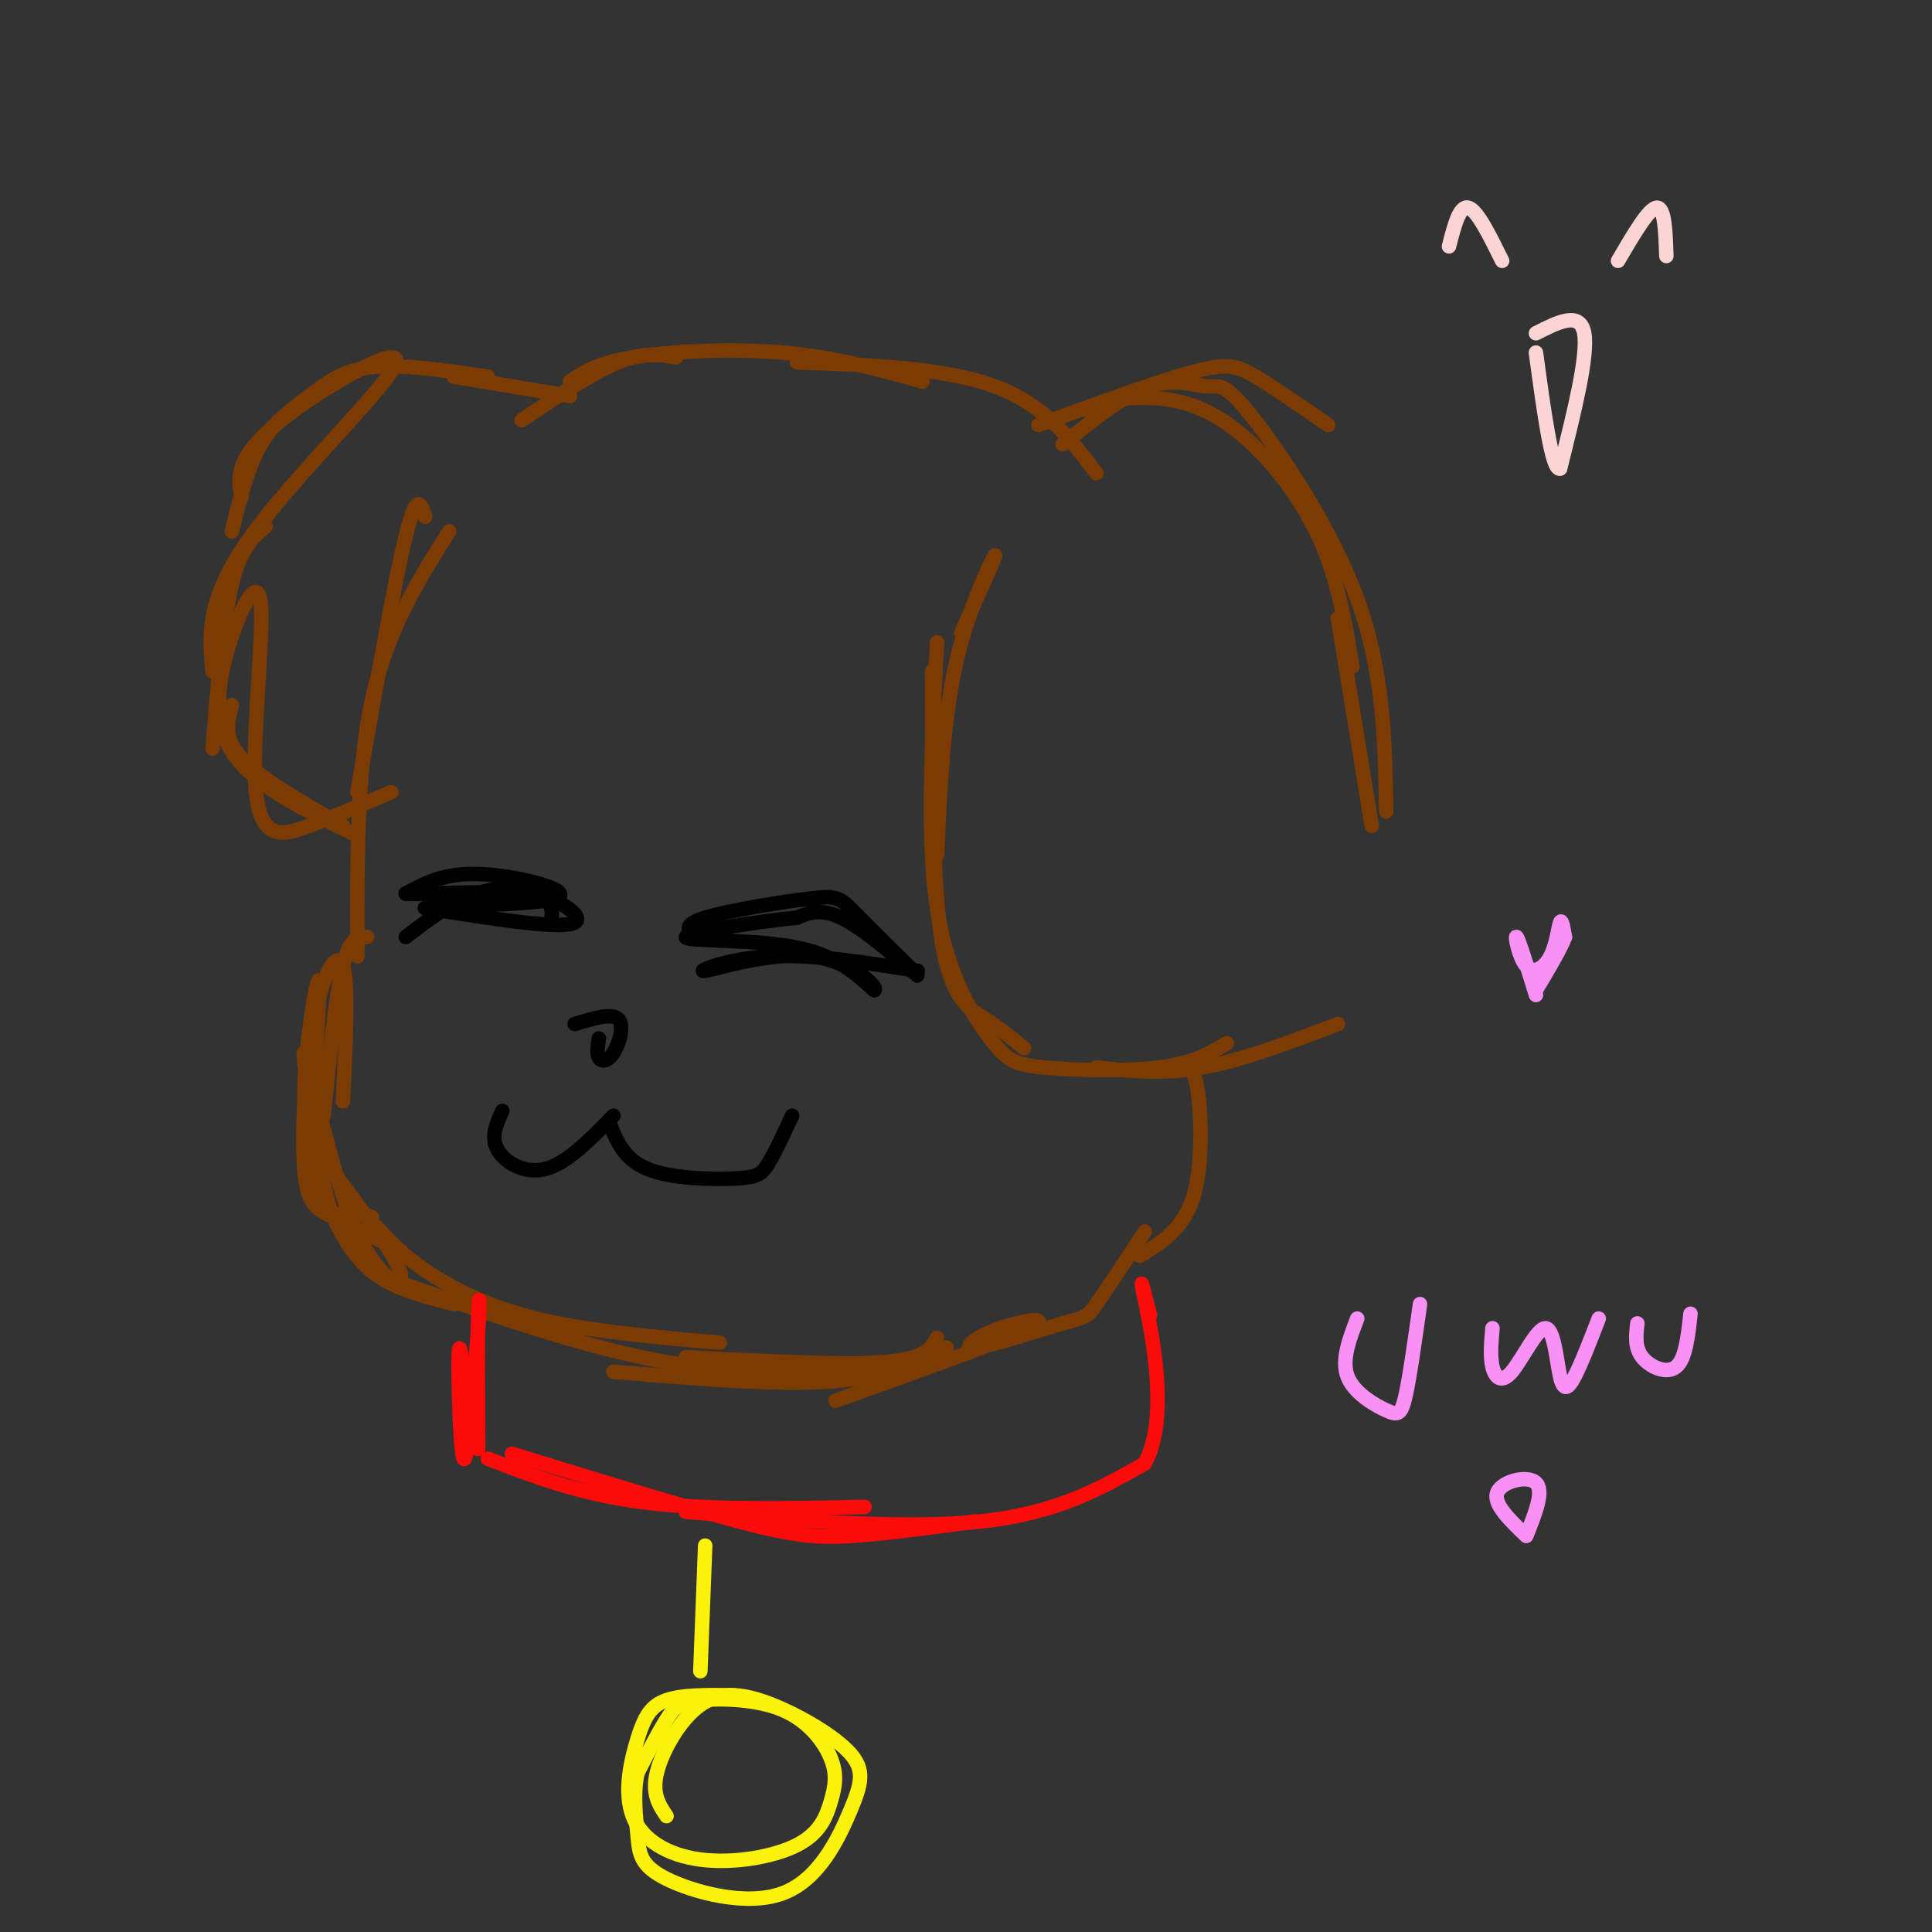<svg viewBox='0 0 400 400' version='1.1' xmlns='http://www.w3.org/2000/svg' xmlns:xlink='http://www.w3.org/1999/xlink'><rect x="0" y="0" width="400" height="400" fill="#333333" stroke="none"/><g fill='none' stroke='rgb(124,59,2)' stroke-width='3' stroke-linecap='round' stroke-linejoin='round'><path d='M88,107c-0.833,-2.750 -1.667,-5.500 -4,4c-2.333,9.500 -6.167,31.250 -10,53'/><path d='M93,110c-6.417,10.167 -12.833,20.333 -16,35c-3.167,14.667 -3.083,33.833 -3,53'/><path d='M76,194c-1.750,-0.083 -3.500,-0.167 -5,6c-1.500,6.167 -2.750,18.583 -4,31'/><path d='M71,228c0.593,-12.209 1.187,-24.418 0,-28c-1.187,-3.582 -4.153,1.463 -6,11c-1.847,9.537 -2.574,23.568 -2,31c0.574,7.432 2.450,8.266 6,10c3.550,1.734 8.775,4.367 14,7'/><path d='M77,252c-2.259,-0.815 -4.517,-1.629 -6,-1c-1.483,0.629 -2.190,2.702 -4,-6c-1.810,-8.702 -4.722,-28.178 -4,-27c0.722,1.178 5.079,23.009 10,35c4.921,11.991 10.406,14.140 10,11c-0.406,-3.140 -6.703,-11.570 -13,-20'/><path d='M70,244c-3.806,-4.804 -6.820,-6.813 -7,-16c-0.180,-9.187 2.474,-25.550 3,-25c0.526,0.550 -1.075,18.013 -1,29c0.075,10.987 1.828,15.496 4,20c2.172,4.504 4.763,9.001 9,12c4.237,2.999 10.118,4.499 16,6'/><path d='M78,254c2.511,2.800 5.022,5.600 10,9c4.978,3.400 12.422,7.400 23,10c10.578,2.600 24.289,3.800 38,5'/><path d='M84,266c18.833,6.583 37.667,13.167 54,16c16.333,2.833 30.167,1.917 44,1'/><path d='M127,284c16.750,1.417 33.500,2.833 45,2c11.500,-0.833 17.750,-3.917 24,-7'/><path d='M142,281c16.167,0.833 32.333,1.667 41,1c8.667,-0.667 9.833,-2.833 11,-5'/><path d='M215,88c12.400,-4.533 24.800,-9.067 32,-11c7.200,-1.933 9.200,-1.267 13,1c3.800,2.267 9.400,6.133 15,10'/><path d='M226,86c0.201,-1.104 0.402,-2.207 4,-3c3.598,-0.793 10.593,-1.274 17,1c6.407,2.274 12.225,7.305 17,13c4.775,5.695 8.507,12.056 11,19c2.493,6.944 3.746,14.472 5,22'/><path d='M220,92c6.356,-5.123 12.711,-10.246 18,-12c5.289,-1.754 9.510,-0.140 12,0c2.490,0.140 3.247,-1.193 9,6c5.753,7.193 16.501,22.912 22,38c5.499,15.088 5.750,29.544 6,44'/><path d='M277,128c0.000,0.000 7.000,43.000 7,43'/><path d='M199,131c3.756,-8.311 7.511,-16.622 7,-16c-0.511,0.622 -5.289,10.178 -8,22c-2.711,11.822 -3.356,25.911 -4,40'/><path d='M193,139c0.022,22.000 0.044,44.000 2,56c1.956,12.000 5.844,14.000 9,16c3.156,2.000 5.578,4.000 8,6'/><path d='M194,133c-1.081,20.362 -2.163,40.724 0,55c2.163,14.276 7.569,22.466 11,27c3.431,4.534 4.885,5.413 11,6c6.115,0.587 16.890,0.882 24,0c7.110,-0.882 10.555,-2.941 14,-5'/><path d='M227,221c6.833,0.750 13.667,1.500 22,0c8.333,-1.500 18.167,-5.250 28,-9'/><path d='M227,98c-5.333,-7.083 -10.667,-14.167 -21,-18c-10.333,-3.833 -25.667,-4.417 -41,-5'/><path d='M191,79c-9.089,-2.533 -18.178,-5.067 -29,-6c-10.822,-0.933 -23.378,-0.267 -31,1c-7.622,1.267 -10.311,3.133 -13,5'/><path d='M140,74c-3.333,-0.583 -6.667,-1.167 -12,1c-5.333,2.167 -12.667,7.083 -20,12'/><path d='M118,82c0.000,0.000 -24.000,-4.000 -24,-4'/><path d='M101,78c-8.935,-1.333 -17.869,-2.667 -24,-2c-6.131,0.667 -9.458,3.333 -13,6c-3.542,2.667 -7.298,5.333 -10,10c-2.702,4.667 -4.351,11.333 -6,18'/><path d='M50,103c-0.714,-3.964 -1.429,-7.929 7,-15c8.429,-7.071 26.000,-17.250 25,-13c-1.000,4.250 -20.571,22.929 -30,36c-9.429,13.071 -8.714,20.536 -8,28'/><path d='M55,109c-2.583,2.167 -5.167,4.333 -7,12c-1.833,7.667 -2.917,20.833 -4,34'/><path d='M48,146c-0.917,3.417 -1.833,6.833 2,11c3.833,4.167 12.417,9.083 21,14'/><path d='M74,173c-10.103,-4.873 -20.206,-9.746 -25,-16c-4.794,-6.254 -4.279,-13.888 -2,-22c2.279,-8.112 6.322,-16.700 7,-10c0.678,6.700 -2.010,28.688 -1,39c1.010,10.312 5.717,8.946 11,7c5.283,-1.946 11.141,-4.473 17,-7'/><path d='M245,221c1.133,-0.067 2.267,-0.133 3,5c0.733,5.133 1.067,15.467 -1,22c-2.067,6.533 -6.533,9.267 -11,12'/><path d='M237,255c-3.991,6.065 -7.981,12.129 -10,15c-2.019,2.871 -2.066,2.548 -7,4c-4.934,1.452 -14.756,4.678 -18,5c-3.244,0.322 0.088,-2.259 5,-4c4.912,-1.741 11.403,-2.640 6,0c-5.403,2.640 -22.702,8.820 -40,15'/></g>
<g fill='none' stroke='rgb(253,10,10)' stroke-width='3' stroke-linecap='round' stroke-linejoin='round'><path d='M97,295c-0.889,-9.378 -1.778,-18.756 -2,-15c-0.222,3.756 0.222,20.644 1,22c0.778,1.356 1.889,-12.822 3,-27'/><path d='M99,275c0.467,-6.111 0.133,-7.889 0,-3c-0.133,4.889 -0.067,16.444 0,28'/><path d='M101,302c9.500,3.667 19.000,7.333 32,9c13.000,1.667 29.500,1.333 46,1'/><path d='M106,301c17.867,5.511 35.733,11.022 47,14c11.267,2.978 15.933,3.422 23,3c7.067,-0.422 16.533,-1.711 26,-3'/><path d='M142,313c22.583,1.833 45.167,3.667 61,2c15.833,-1.667 24.917,-6.833 34,-12'/><path d='M237,303c5.244,-9.556 1.356,-27.444 0,-34c-1.356,-6.556 -0.178,-1.778 1,3'/><path d='M238,272c0.167,0.500 0.083,0.250 0,0'/></g>
<g fill='none' stroke='rgb(0,0,0)' stroke-width='3' stroke-linecap='round' stroke-linejoin='round'><path d='M119,212c3.827,-1.161 7.655,-2.321 9,-1c1.345,1.321 0.208,5.125 -1,7c-1.208,1.875 -2.488,1.821 -3,1c-0.512,-0.821 -0.256,-2.411 0,-4'/><path d='M104,230c-1.222,2.689 -2.444,5.378 -1,8c1.444,2.622 5.556,5.178 10,4c4.444,-1.178 9.222,-6.089 14,-11'/><path d='M126,232c1.524,3.970 3.048,7.940 8,10c4.952,2.060 13.333,2.208 18,2c4.667,-0.208 5.619,-0.774 7,-3c1.381,-2.226 3.190,-6.113 5,-10'/><path d='M144,194c-1.465,-1.237 -2.931,-2.474 2,-4c4.931,-1.526 16.258,-3.343 22,-4c5.742,-0.657 5.900,-0.156 10,4c4.100,4.156 12.142,11.965 12,12c-0.142,0.035 -8.469,-7.704 -14,-11c-5.531,-3.296 -8.265,-2.148 -11,-1'/><path d='M165,190c-8.012,0.738 -22.542,3.083 -23,4c-0.458,0.917 13.155,0.405 22,2c8.845,1.595 12.923,5.298 17,9'/><path d='M181,205c1.128,-0.432 -4.553,-6.013 -13,-7c-8.447,-0.987 -19.659,2.619 -22,3c-2.341,0.381 4.188,-2.463 13,-3c8.812,-0.537 19.906,1.231 31,3'/><path d='M84,194c6.622,-5.067 13.244,-10.133 21,-10c7.756,0.133 16.644,5.467 14,7c-2.644,1.533 -16.822,-0.733 -31,-3'/><path d='M88,188c2.012,-0.571 22.542,-0.500 27,-2c4.458,-1.500 -7.155,-4.571 -15,-5c-7.845,-0.429 -11.923,1.786 -16,4'/><path d='M84,185c2.578,0.356 17.022,-0.756 24,0c6.978,0.756 6.489,3.378 6,6'/></g>
<g fill='none' stroke='rgb(249,144,244)' stroke-width='3' stroke-linecap='round' stroke-linejoin='round'><path d='M318,206c-1.780,-5.751 -3.560,-11.502 -4,-12c-0.440,-0.498 0.459,4.258 2,6c1.541,1.742 3.722,0.469 5,-2c1.278,-2.469 1.651,-6.134 2,-7c0.349,-0.866 0.675,1.067 1,3'/><path d='M324,194c-0.833,2.333 -3.417,6.667 -6,11'/><path d='M281,273c-1.649,4.304 -3.298,8.607 -2,12c1.298,3.393 5.542,5.875 8,7c2.458,1.125 3.131,0.893 4,-3c0.869,-3.893 1.935,-11.446 3,-19'/><path d='M309,275c-0.261,2.919 -0.521,5.838 0,8c0.521,2.162 1.825,3.568 4,1c2.175,-2.568 5.222,-9.111 7,-9c1.778,0.111 2.286,6.876 3,10c0.714,3.124 1.632,2.607 3,0c1.368,-2.607 3.184,-7.303 5,-12'/><path d='M339,274c-0.289,2.489 -0.578,4.978 1,7c1.578,2.022 5.022,3.578 7,2c1.978,-1.578 2.489,-6.289 3,-11'/><path d='M316,318c-3.467,-3.333 -6.933,-6.667 -6,-9c0.933,-2.333 6.267,-3.667 8,-2c1.733,1.667 -0.133,6.333 -2,11'/></g>
<g fill='none' stroke='rgb(251,242,11)' stroke-width='3' stroke-linecap='round' stroke-linejoin='round'><path d='M146,320c0.000,0.000 -1.000,26.000 -1,26'/><path d='M152,351c-5.342,-0.073 -10.684,-0.147 -14,1c-3.316,1.147 -4.606,3.513 -6,8c-1.394,4.487 -2.893,11.094 -1,16c1.893,4.906 7.179,8.110 14,9c6.821,0.890 15.178,-0.534 20,-3c4.822,-2.466 6.108,-5.975 7,-9c0.892,-3.025 1.388,-5.568 0,-9c-1.388,-3.432 -4.661,-7.755 -10,-10c-5.339,-2.245 -12.745,-2.412 -17,-2c-4.255,0.412 -5.359,1.403 -7,4c-1.641,2.597 -3.821,6.798 -6,11'/><path d='M132,367c-0.959,4.212 -0.357,9.241 0,13c0.357,3.759 0.468,6.248 6,9c5.532,2.752 16.483,5.766 24,3c7.517,-2.766 11.598,-11.313 14,-17c2.402,-5.687 3.124,-8.516 0,-12c-3.124,-3.484 -10.095,-7.625 -16,-10c-5.905,-2.375 -10.744,-2.986 -15,0c-4.256,2.986 -7.930,9.567 -9,14c-1.070,4.433 0.465,6.716 2,9'/></g>
<g fill='none' stroke='rgb(251,212,212)' stroke-width='3' stroke-linecap='round' stroke-linejoin='round'><path d='M300,51c1.083,-4.250 2.167,-8.500 4,-8c1.833,0.500 4.417,5.750 7,11'/><path d='M335,54c3.167,-5.417 6.333,-10.833 8,-11c1.667,-0.167 1.833,4.917 2,10'/><path d='M318,69c4.583,-2.333 9.167,-4.667 10,0c0.833,4.667 -2.083,16.333 -5,28'/><path d='M323,97c-1.667,0.667 -3.333,-11.667 -5,-24'/></g>
</svg>